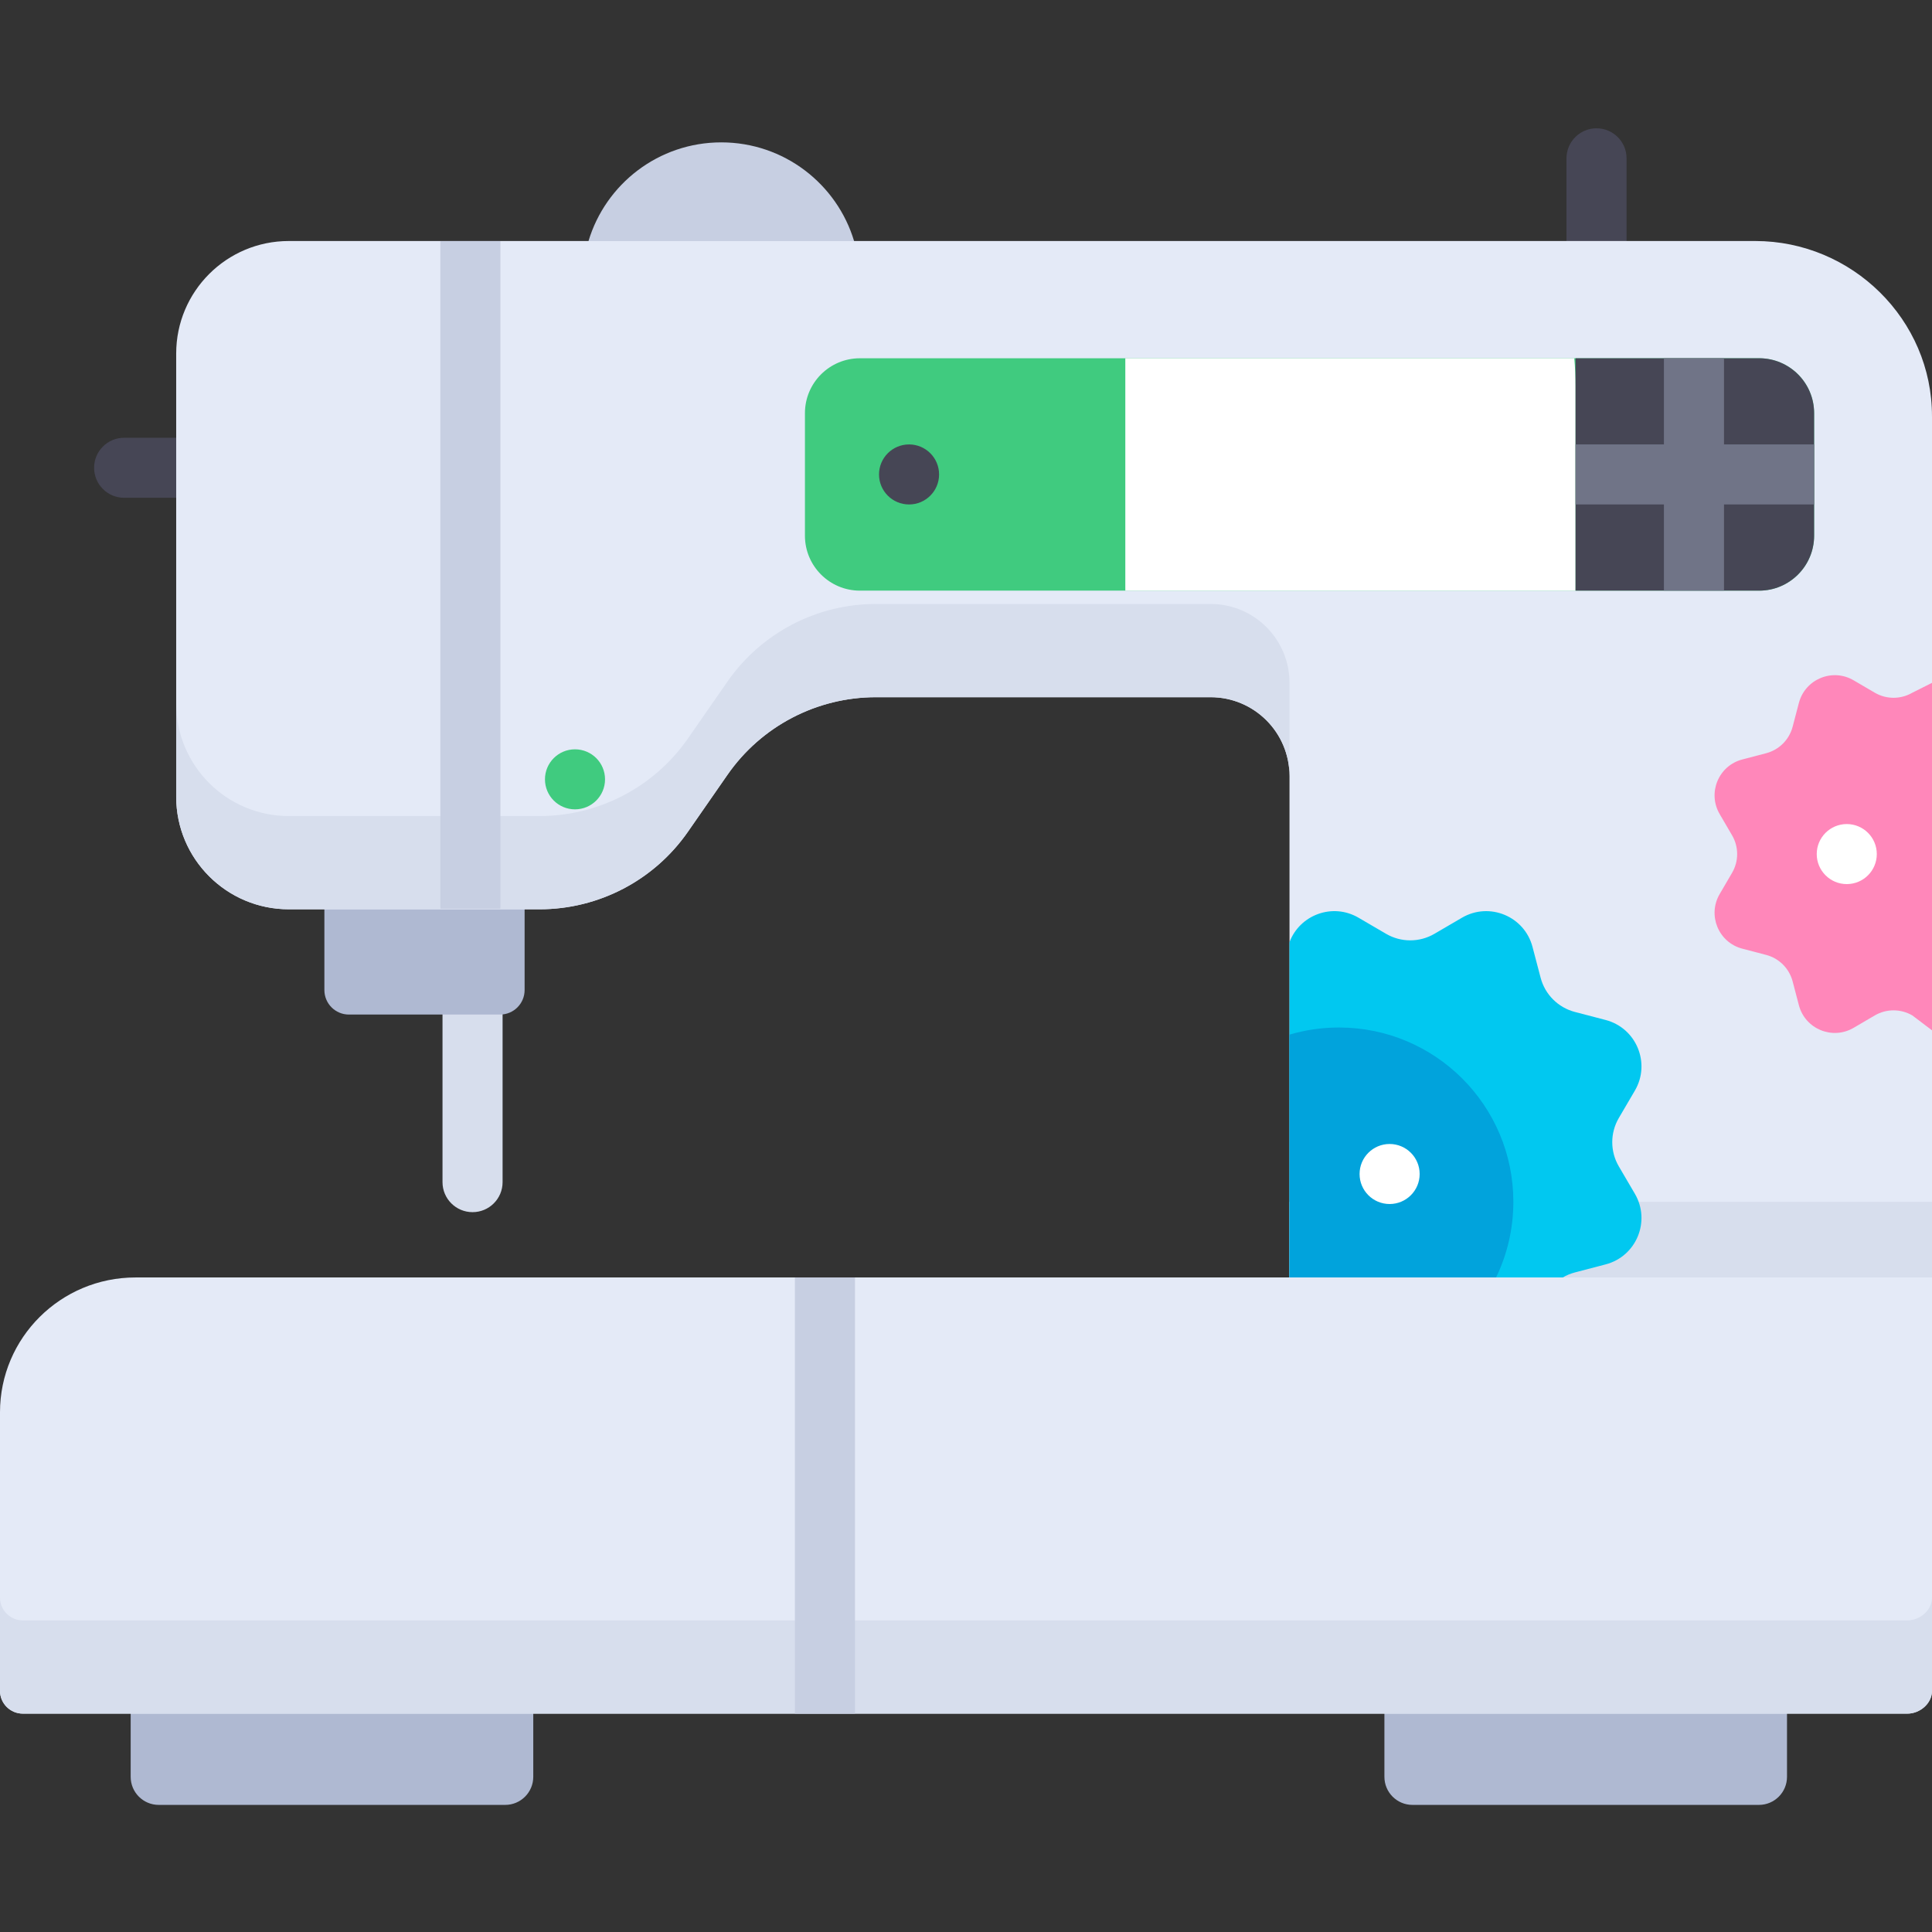 <svg xmlns="http://www.w3.org/2000/svg" viewBox="0 -34 512 512"><rect x="0" y="-34" width="512" height="512" fill="#333333" stroke="none"/><path fill="#d7deed" d="m125.23 287.234c-4.395 0-7.961-3.559-7.961-7.953v-44.418c0-4.391 3.566-7.953 7.961-7.953s7.961 3.562 7.961 7.953v44.418c0 4.395-3.566 7.953-7.961 7.953zm0 0"></path><path fill="#464655" d="m47.051 97.918h-14.152c-4.395 0-7.961-3.559-7.961-7.953 0-4.395 3.566-7.953 7.961-7.953h14.152c4.398 0 7.961 3.559 7.961 7.953 0 4.395-3.562 7.953-7.961 7.953zm0 0"></path><g fill="#afb9d2"><path d="m132.527 234.867h-40.062c-3.594 0-6.5-2.91-6.5-6.5v-23.383h53.062v23.383c0 3.59-2.91 6.5-6.5 6.5zm0 0"></path><path d="m133.887 444.316h-91.824c-4.105 0-7.434-3.328-7.434-7.438v-16.953h106.691v16.953c0 4.105-3.328 7.438-7.434 7.438zm0 0"></path><path d="m466.141 444.316h-91.824c-4.105 0-7.434-3.328-7.434-7.438v-16.953h106.691v16.953c0 4.105-3.328 7.438-7.434 7.438zm0 0"></path></g><path fill="#464655" d="m423.094 37.852c-4.395 0-7.961-3.559-7.961-7.953v-21.945c0-4.391 3.566-7.953 7.961-7.953s7.961 3.562 7.961 7.953v21.945c0 4.395-3.566 7.953-7.961 7.953zm0 0"></path><path fill="#e4eaf7" d="m512 76.363v337.723c0 3.34-3.184 6.047-6.527 6.047h-499.414c-3.34 0-6.059-2.707-6.059-6.047v-73.809c0-19.738 16.078-35.738 35.902-35.738h305.828v-132.883c0-11.535-9.363-20.891-20.895-20.891h-88.715c-15.695 0-30.395 7.688-39.34 20.574l-10.465 15.07c-8.945 12.883-23.645 20.562-39.34 20.562h-66.438c-16.48 0-29.844-13.352-29.844-29.82v-117.461c0-16.469 13.363-29.82 29.844-29.82h388.625c25.641 0 46.891 20.828 46.836 46.492zm0 0"></path><path fill="#d7deed" d="m76.539 206.973h66.438c15.695 0 30.395-7.68 39.34-20.562l10.465-15.07c8.945-12.887 23.645-20.574 39.34-20.574h88.711c11.535 0 20.898 9.355 20.898 20.891v-24.707c0-11.539-9.363-20.891-20.898-20.891h-88.711c-15.695 0-30.395 7.688-39.34 20.57l-10.465 15.07c-8.949 12.887-23.645 20.562-39.34 20.562h-66.438c-16.48 0-29.844-13.352-29.844-29.82v24.711c0 16.469 13.363 29.82 29.844 29.82zm0 0"></path><path fill="#d7deed" d="m505.473 395.422h-499.414c-3.34 0-6.059-2.703-6.059-6.047v24.711c0 3.34 2.719 6.043 6.059 6.043h499.414c3.344 0 6.527-2.703 6.527-6.043v-24.711c0 3.34-3.184 6.047-6.527 6.047zm0 0"></path><path fill="#c7cfe2" d="m132.617 29.902v176.34c0 .191-.012.383-.031.57h-15.855c-.023-.188-.035-.379-.035-.57v-176.34zm0 0"></path><path fill="#40cb7f" d="m480.758 75.504v32.461c0 8.039-6.527 14.562-14.574 14.562h-238.297c-8.043 0-14.57-6.523-14.57-14.562v-32.461c0-8.051 6.527-14.559 14.57-14.559h238.297c8.047-.004 14.574 6.508 14.574 14.559zm0 0"></path><path fill="#40cb7f" d="m160.34 172.531c0-4.395-3.562-7.953-7.961-7.953-4.395 0-7.957 3.559-7.957 7.953s3.562 7.953 7.957 7.953c4.398 0 7.961-3.559 7.961-7.953zm0 0"></path><path fill="#464655" d="m248.867 91.734c0-4.395-3.562-7.957-7.957-7.957-4.398 0-7.961 3.562-7.961 7.957 0 4.391 3.562 7.953 7.961 7.953 4.395 0 7.957-3.562 7.957-7.953zm0 0"></path><path fill="#fff" d="m417.535 68.492v52.918c0 .371 0 .742-.012 1.113h-119.297c-.008-.371-.008-.742-.008-1.113v-60.469h118.977c.223 2.379.34 4.91.34 7.551zm0 0"></path><path fill="#464655" d="m480.758 75.504v32.461c0 8.039-6.527 14.562-14.574 14.562h-48.648v-61.586h48.648c8.047 0 14.574 6.512 14.574 14.562zm0 0"></path><path fill="#707487" d="m417.535 83.773h63.223v15.91h-63.223zm0 0"></path><path fill="#707487" d="m440.957 60.941h15.922v61.578h-15.922zm0 0"></path><path fill="#c7cfe2" d="m226.348 29.902h-70.395c4.523-15.133 18.574-26.172 35.191-26.172 16.633 0 30.672 11.039 35.203 26.172zm0 0"></path><path fill="#d7deed" d="m341.73 284.504h170.27v20.031h-170.27zm0 0"></path><path fill="#01c8f0" d="m433.266 282.375c4.242 7.262.391 16.574-7.758 18.703l-8.152 2.133c-1.137.297-2.207.742-3.195 1.328h-72.43v-88.848c2.715-7.266 11.43-10.512 18.305-6.48l7.281 4.254c3.961 2.32 8.871 2.32 12.832 0l7.281-4.254c7.27-4.254 16.586-.395 18.707 7.742l2.145 8.152c1.156 4.434 4.629 7.902 9.074 9.07l8.152 2.129c8.148 2.133 12.004 11.445 7.758 18.707l-4.258 7.266c-2.324 3.965-2.324 8.867 0 12.832zm0 0"></path><path fill="#ff87ba" d="m512 146.961v92.082l-5.211-3.945c-3.078-1.793-6.879-1.793-9.945 0l-5.633 3.297c-5.625 3.285-12.832.297-14.488-6.004l-1.656-6.309c-.902-3.438-3.586-6.117-7.023-7.02l-6.316-1.656c-6.305-1.641-9.285-8.852-5.996-14.473l3.289-5.633c1.793-3.066 1.793-6.859 0-9.926l-3.289-5.633c-3.289-5.617-.309-12.832 5.996-14.473l6.316-1.656c3.438-.898 6.121-3.582 7.023-7.02l1.656-6.309c1.656-6.301 8.863-9.293 14.488-6.004l5.633 3.297c3.066 1.793 6.867 1.793 9.945 0zm0 0"></path><path fill="#01a3dc" d="m401.055 284.484c0 7.176-1.645 13.988-4.574 20.051h-54.75v-64.348c4.148-1.23 8.555-1.887 13.105-1.887 25.523 0 46.219 20.676 46.219 46.184zm0 0"></path><path fill="#fff" d="m497.371 192.336c0-4.391-3.562-7.953-7.957-7.953-4.398 0-7.961 3.562-7.961 7.953 0 4.395 3.562 7.957 7.961 7.957 4.395 0 7.957-3.562 7.957-7.957zm0 0"></path><path fill="#fff" d="m376.223 277.125c0-4.395-3.566-7.957-7.961-7.957-4.398 0-7.961 3.562-7.961 7.957 0 4.391 3.562 7.953 7.961 7.953 4.395 0 7.961-3.562 7.961-7.953zm0 0"></path><path fill="#c7cfe2" d="m210.66 304.535h15.922v115.594h-15.922zm0 0"></path></svg>